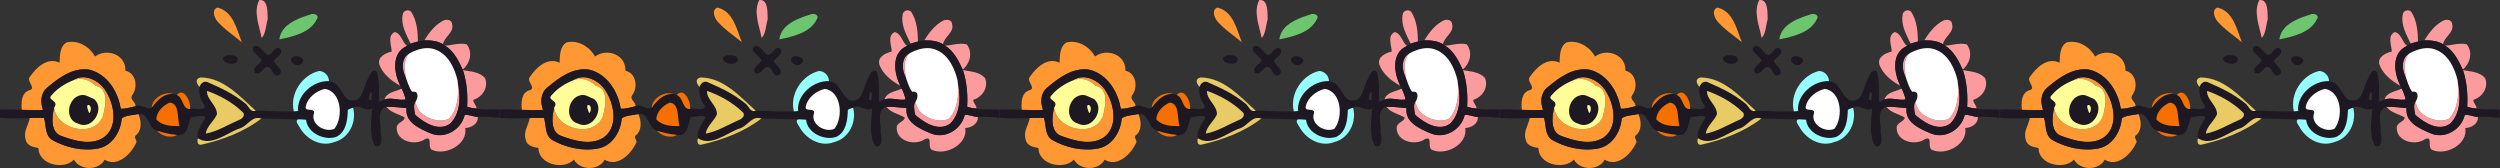 <?xml version="1.0" encoding="UTF-8"?>
<svg width="1600pt" height="107.56pt" version="1.1" viewBox="0 0 1600 107.56" xmlns="http://www.w3.org/2000/svg" xmlns:xlink="http://www.w3.org/1999/xlink">
<rect x="0" y="0" width="1600" height="107.56" fill="#333333" stroke="none"/>
<g transform="matrix(1.2 0 0 1.2 5.8594e-5 0)">
<g id="a" transform="matrix(.364 0 0 .364 -3.1045e-5 0)">
<path d="m381.09 0.002c-0.396 0.008-0.806 0.037-1.231 0.087-8.93 17.4 0 37.759 3.581 55.559 5.85-5.93 6.349-19.109 8.769-28.009-0.542-8.283 1.149-27.884-11.119-27.638zm216.58 15.125c-3.487-0.087-7.167 2.269-7.63 6.112-3.05 15.29 5.35 29.389 11.6 42.739 3.54-1.2 7.12-2.249 10.75-3.139-0.23-14.46-1.551-30.101-9.391-42.711-1.215-2.018-3.237-2.949-5.33-3.002zm56.802 13.888c-1.739 0.013-3.47 0.402-4.842 1.095-12.28 6.2-20.849 17.689-28.009 29.009 9.4-0.24 19.27 0.67 27.47 5.67 1.79-11.03 16.92-17.5 13.23-29.72-0.158-4.304-4.022-6.084-7.848-6.055zm-76.052 17.934c-11.4 5.21-4.7 19.311-4.45 28.561-8.91 2.03-21.661 8.129-17.991 19.469 5.13 13.84 17.98 23.881 30.53 30.691-9.52-18.79-13.42-48.251 9.82-58.391-7.2-5.6-8.259-18.04-17.909-20.33zm97.686 17.112c-7.901 0.003-16.009 2.316-23.847 2.878 12.79 8.07 19.541 21.84 25.691 35.05 10.8-9.02 15.1-24.981 5.97-37.011-2.57-0.662-5.181-0.918-7.814-0.917zm-75.716 13.838c-13.28 5.87-11.641 26.25-6.031 34.6-1.75-11.66-3.969-25.88 6.031-34.6zm77.88 24.82c5.67 17.22 7.25 35.59 6.18 53.63 4.35 1.58 9.001 2.231 13.591 2.741 0.64-4.92-5.141-8.091-4.541-12.911 13.22-3.72 23.02-18.73 16.98-32.03-7.92-8.88-21.239-9.39-32.209-11.43zm-7.911 14.93c2.17 18.98 1.321 41.34-12.389 56.13-17.21 9.08-49.271-5.189-48.761-25.539-3.95 3.41-2.44 14.6-0.78 20.18 13.17 11.4 34.34 24.959 51.17 12.709 16.59-16.25 14.999-42.87 10.759-63.48zm-81.789 12.211c-8.79 4.4-21.6 4.679-25.28 15.839 10.2-3.42 20.599 1.88 30.889 0.1-1.01-5.57-3.159-10.869-5.609-15.939zm-20.616 26.528c-0.618 7e-3 -1.237 0.019-1.855 0.041 6.14 8.7 18.401 10.49 26.941 15.8-0.65 6.27-11.971 7.2-11.811 14.87-0.55 20.14 27.031 26.9 41.391 16.8 12.88-5.74 1.69 13.98 11.8 16.25 19.61 7.82 51.42-9.17 47.2-32.67 8.62 0.07 19.75-6.499 18.37-16.259-6.43 0.03-12.79-3.749-19.12-2.709-5.16 21.64-29.671 36.22-50.711 26.5-15.63-6.61-37.199-16.04-34.469-36.57-9.234-0.703-18.469-2.153-27.736-2.052z" fill="#fb9b9e"/>
<path d="m318.6 11.119c-8.76 2.96-4.63 14.609-0.4 19.809 10.42 12.05 23.96 20.751 36.1 30.911-7.45-18.87-12.62-45.39-35.7-50.72zm-213.01 50.095c-2.607-0.04-5.248 0.237-7.884 0.875-10.4 5.82-9.859 19.6-10.469 29.78-17.97-8.72-34.46 7.39-43.87 21.28-4.48 6.37 9.849 15.84 0.159 18.97-12.67 3.27-12.78 19.281-11.4 29.691-9.67 0.36-19.36-0.081-29.03 0.239 19.97 1.97 40.02 0.15 59.97-1.07-4.3-11.25-3.74-24.82 6.47-32.93 17.12-14.41 38.14-30.02 62.05-25.83 25.58 6.64 41.429 32.15 45.259 57.03 7.42 0.57 14.43-2.17 21.62-3.52 0.8-6.39-8.961-9.71-4.811-16.23 8.82-11.45 5.881-32.51-9.939-35.9 0.98-23.72-27.13-33.609-44.47-20.789-6.446-11.905-19.577-21.377-33.656-21.595zm16.428 51.925c-5.425-0.054-10.802 1.432-15.642 4.939 11.57-5.49 24.881-1.559 33.441 7.381 20.21 4.57 14.67 29.379 11.25 44.109-12.06 33.58-68.011 20.589-71.811-11.841-3.22 13.55-5.89 36.461 11.37 41.781 18.89 6.76 42.201 13.799 60.641 2.359 21.64-14.9 16.69-46.27 5.13-66.15-6.339-12.24-20.515-22.441-34.378-22.58zm80.628 53.88c-7.77 2.01-17.7 1.53-24.27 6.27-1.69 19.66-13.449 39.61-33.709 44.08-23.19 4.64-47.931-0.88-68.361-12.4-10.92-7.16-8.469-21.36-11.819-32.22-6.95-0.17-13.9-0.139-20.85 0.141-1.91 10.48-9.93 20.32-5.97 31.47 0.96 8.78 11.31 11.399 18.63 12.459 0 24.2 37.13 32.91 51.97 17.05 8.84 15.95 36.149 16.67 45.089 0.12 18.58 11.44 38.321-7.981 45.931-24.141 3.06-3.98-4.931-8.829 0.019-11.789 9.04-7.36 7.811-21.471 3.341-31.041z" fill="#ff9733"/>
<path d="m454.03 21.489c4.98-2.75 14.2-0.13 10.36 6.46-9.7 20.22-35.09 25.52-55.1 29.77 2.6-21.69 26.65-30.7 44.74-36.23z" fill="#6dc56d"/>
<path d="m625.17 59.089c-1.185-0.012-2.367-3.16e-4 -3.542 0.03-3.09 0.51-6.14 1.23-9.23 1.72-3.63 0.89-7.21 1.939-10.75 3.139-1.82 1.02-3.541 2.2-5.311 3.3-23.24 10.14-19.34 39.601-9.82 58.391 0.61 1.43 1.351 2.791 2.061 4.191 2.45 5.07 4.599 10.369 5.609 15.939-10.29 1.78-20.689-3.52-30.889-0.1-2.75 0.91-5.141 3.43-8.191 2.97-0.09-14.24 1.26-29.079-2.57-42.859-6.14-7.54-10.869 4.029-13.139 9.189-8.42 13.28-6.67 36.961-28.32 31.591-11.3-7.57-12.98-26.09-29.2-27.72-22.65-1.17-47.591 20.331-45.061 43.791-1.56 0.12-4.69 0.349-6.25 0.459-18.61 0.97-37.269-0.879-55.909-0.959-8.36 3-9.96-6.931-15.18-10.591-16.32-13.51-35.661-22.81-55.011-31.12-5.83-2.59-10.399 1.76-12.089 6.88-1.45 9.77 1.429 19.621 7.509 27.261 1.28 9.64-16.26 2.819-21.45 5.109-11.35 0.84-9.339-16.47-19.509-20.65-1.57-0.64-3.22-1.069-4.9-1.239-14.07-1.53-24.17 9.649-31.67 19.909-7.3 4.09-15.36-6.291-23.88-1.991-7.19 1.35-14.2 4.09-21.62 3.52-3.83-24.88-19.679-50.39-45.259-57.03-23.91-4.19-44.93 11.42-62.05 25.83-10.21 8.11-10.77 21.68-6.47 32.93-22.273 1.141-45.473-1.622-63.073-0.459v12c14.244 1.65 29.207 0.87 43.634 0.37 6.95-0.28 13.9-0.311 20.85-0.141 3.35 10.86 0.899 25.06 11.819 32.22 20.43 11.52 45.171 17.04 68.361 12.4 20.26-4.47 32.019-24.42 33.709-44.08 6.57-4.74 16.5-4.26 24.27-6.27 15.78-2.85 13.84 21.029 27.93 24.609 9.28 3.15 18.88 5.221 28.65 6.061 16.87 2.47 15.54-15.361 20.57-26.541 6.6 0.31 15.761-2.879 21.241-0.039-3.49 10.01-14.191 19.359-10.991 31.569 18.98 12.1 41.131-6.78 59.191-13.83 13.16-2.6 18.859-19.889 33.719-15.239 17.88 0.13 35.761 1.049 53.641 1.289 3.94 0.03 7.88 0.14 11.82 0.57 1.76 19.4 26.81 31.071 44.32 25.091 14.64-6.98 16.589-25.161 16.939-39.491 2.3-1.64 5.06-2.439 7.75-3.209 10.76-5.74 17.25 6.239 27.77 1.189-0.87 18-5.039 38.33 4.391 54.75 11.19 4.66 9.76-13.339 7.9-19.139 2.06-12.18-7.451-33.001 8.609-38.231 9.89-0.34 19.741 1.261 29.591 2.011-2.73 20.53 18.839 29.96 34.469 36.57 21.04 9.72 45.551-4.86 50.711-26.5 6.33-1.04 12.69 2.739 19.12 2.709 10.726-0.54 21.606 0.5 32.228 1.3v-12c-9.022-0.8-20.222 0.8-34.178-1.43-4.59-0.51-9.241-1.161-13.591-2.741 1.07-18.04-0.51-36.41-6.18-53.63l-0.32-0.73c-6.15-13.21-12.901-26.98-25.691-35.05-1.03-0.77-2.079-1.5-3.169-2.15-7.175-4.375-15.63-5.618-23.928-5.7zm-250.66 8.13c-0.258-0.004-0.52 0.003-0.789 0.02-10.83 5.82 6.61 14.73 9.43 20.77-1.42 6.5-14.821 10.629-9.541 18.489 6.66 4.73 11.411-5.38 16.311-8.33 9.7-1.92 9.24 16.87 18.98 11.58 8.26-6.59-6.55-14.349-7.63-20.759 3.57-5.41 13.74-9.07 9.82-16.85-7.65-7.06-11.53 7.939-18.67 8.609-6.878-3.09-9.91-13.398-17.911-13.53zm252.24 3.305c4.151 0.063 8.275 0.841 12.234 2.575 18.09 7.22 27.06 26.81 31.38 44.55 4.24 20.61 5.831 47.23-10.759 63.48-16.83 12.25-38-1.309-51.17-12.709-1.66-5.58-3.17-16.77 0.78-20.18 3.82-5.51 4.441-15.531-5.359-13.791-4.5-6.03-6.941-14.53-9.491-21.95-5.61-8.35-7.249-28.73 6.031-34.6 7.954-4.194 17.222-7.513 26.355-7.375zm-289.51 10.415c-1.934-0.002-3.802 0.163-5.297 0.35-16.52 6.48 10.009 18.439 16.259 8.059 1.245-6.893-5.159-8.402-10.962-8.409zm95.425 1.372c-0.413 0.014-0.81 0.049-1.183 0.108-12.73 3.49 1.67 18.93 10.42 10.43 6.909-6.037-3.047-10.747-9.238-10.538zm-310.64 30.829c13.863 0.139 28.039 10.339 34.378 22.58 11.56 19.88 16.51 51.25-5.13 66.15-18.44 11.44-41.751 4.401-60.641-2.359-17.26-5.32-14.59-28.231-11.37-41.781 8.45-11.19-12.34-10.459-3-18.839 7.91-9.36 18.82-16.211 30.12-20.811 4.84-3.507 10.218-4.993 15.642-4.939zm353.78 17.13c24.37 3.27 27.61 41.599 14.07 58.459-13.73 6.18-35.74-6.86-29.6-23.43 0.68-8.31-15.161-0.319-11.991-10.259 2.69-12.08 15.59-22.05 27.52-24.77zm-172.51 2.92c18.49 6.45 37.149 16.689 51.419 30.409 6.23 4.85-0.17 10.91-5.33 12.48-15.77 6.82-30.859 16.53-47.909 19.67 1.51-11.15 12.309-18.239 16.439-28.309 0.22-13.27-14.959-20.94-14.619-34.25zm239.32 1.689c4.45 1.04 0.821 8.341 1.761 11.791-7.45 0.82-2.511-7.631-1.761-11.791zm-421.27 4.214c-0.83-7e-3 -1.672 0.069-2.528 0.247-19.97 3.13-25.36 36.78-3.83 42 20.61 9.91 39.471-22.45 22.861-36.27-5.469-1.829-10.694-5.931-16.503-5.977zm127.4 11.256c14.61 1.35 10.709 23.481 14.089 34.441-11.72-0.06-25.33-0.411-33.7-9.891 0.07-11.08 9.881-20.47 19.611-24.55zm-119.65 3.562c5.595-0.325 4.45 10.777 1.398 11.678-0.66-2.7-4.201-9.311-1.961-11.611 0.195-0.035 0.382-0.057 0.563-0.067z" fill="#1d1821"/>
<path d="m626.75 70.524c-9.133-0.138-18.4 3.181-26.355 7.375-10 8.72-7.781 22.94-6.031 34.6 2.55 7.42 4.991 15.92 9.491 21.95 9.8-1.74 9.179 8.281 5.359 13.791-0.51 20.35 31.551 34.619 48.761 25.539 13.71-14.79 14.559-37.15 12.389-56.13-4.32-17.74-13.29-37.33-31.38-44.55-3.959-1.734-8.083-2.512-12.234-2.575zm-150.95 59.746c-11.93 2.72-24.83 12.69-27.52 24.77-3.17 9.94 12.671 1.949 11.991 10.259-6.14 16.57 15.87 29.61 29.6 23.43 13.54-16.86 10.3-55.189-14.07-58.459z" fill="#fff"/>
<path d="m467.47 103.98c-25.05 6.09-43.311 33.731-36.911 59.141 1.56-0.11 4.69-0.339 6.25-0.459-2.53-23.46 22.411-44.961 45.061-43.791 0.43-7.69-6.8-14.831-14.4-14.891zm49.959 53.881c-2.69 0.77-5.45 1.569-7.75 3.209-0.35 14.33-2.299 32.511-16.939 39.491-17.51 5.98-42.56-5.691-44.32-25.091-3.94-0.43-7.88-0.54-11.82-0.57-4.48 2.86 0.399 7.7 1.959 10.75 9.34 17.73 31.19 30.301 51.02 22.561 21.77-5.39 33.3-29.37 27.85-50.35z" fill="#97fefe"/>
<path d="m294.1 113.49c-8.74 1.63-6.42 8.969-1.73 13.839 1.69-5.12 6.259-9.47 12.089-6.88 19.35 8.31 38.691 17.61 55.011 31.12 5.22 3.66 6.82 13.591 15.18 10.591-23.22-20.67-46.67-48.18-80.55-48.67zm9.191 19.7c-0.34 13.31 14.839 20.98 14.619 34.25-4.13 10.07-14.929 17.159-16.439 28.309 17.05-3.14 32.139-12.85 47.909-19.67 5.16-1.57 11.56-7.63 5.33-12.48-14.27-13.72-32.929-23.959-51.419-30.409zm74.494 39.633c-11.226 0.23-17.029 13.752-28.544 16.027-18.06 7.05-40.211 25.93-59.191 13.83-1.63 4.14-0.82 10.61 5.12 9.27 30.95-7.04 63.209-19.079 87.789-38.339-1.857-0.581-3.571-0.82-5.175-0.787z" fill="#e8cb65"/>
<path d="m117.54 115.56c-3.757 0.01-7.544 0.805-11.159 2.52-11.3 4.6-22.21 11.451-30.12 20.811-9.34 8.38 11.45 7.649 3 18.839 3.8 32.43 59.751 45.421 71.811 11.841 3.42-14.73 8.96-39.539-11.25-44.109-5.885-6.146-14.015-9.924-22.281-9.902zm3.798 23.534c5.809 0.046 11.034 4.148 16.503 5.977 16.61 13.82-2.251 46.18-22.861 36.27-21.53-5.22-16.14-38.87 3.83-42 0.856-0.177 1.698-0.253 2.528-0.247zm7.755 14.819c-0.18 0.011-0.368 0.032-0.562 0.067-2.24 2.3 1.301 8.911 1.961 11.611 3.052-0.901 4.197-12.003-1.398-11.678z" fill="#fefd97"/>
<path d="m265.01 135.68c-1.938 0.12-3.988 1.141-6.084 3.372 10.17 4.18 8.159 21.49 19.509 20.65 1.259-8.149-5.027-24.543-13.425-24.022zm-16.95 0.931c-11.387-0.314-25.291 8.936-25.705 21.111 7.5-10.26 17.6-21.439 31.67-19.909-1.834-0.756-3.857-1.143-5.966-1.202zm0.686 13.741c-9.73 4.08-19.541 13.47-19.611 24.55 8.37 9.48 21.98 9.831 33.7 9.891-3.38-10.96 0.521-33.091-14.089-34.441zm-18.161 41.28c5.06 7.88 21.34 11.371 28.65 6.061-9.77-0.84-19.37-2.911-28.65-6.061z" fill="#f57000"/>
</g>
<use transform="translate(266.67)" width="100%" height="100%" xlink:href="#a"/>
<use transform="translate(533.33)" width="100%" height="100%" xlink:href="#a"/>
<use transform="translate(800)" width="100%" height="100%" xlink:href="#a"/>
<use transform="translate(1066.7)" width="100%" height="100%" xlink:href="#a"/>
</g>
</svg>

